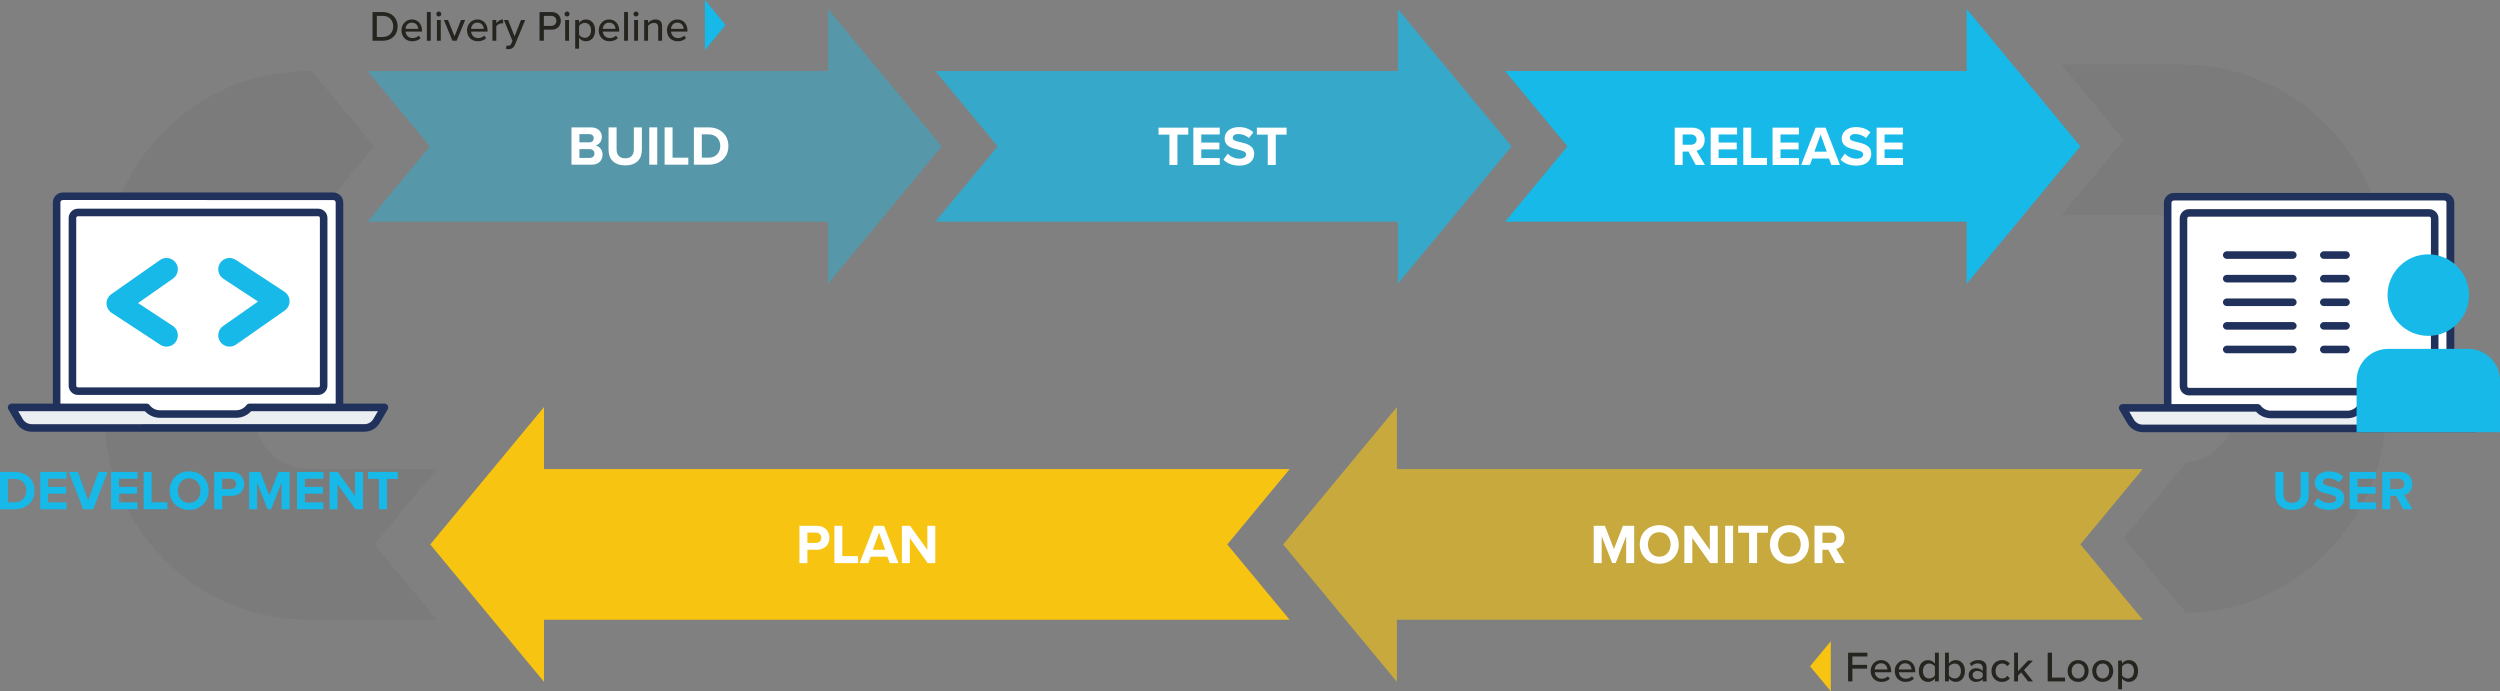 <?xml version="1.0" encoding="UTF-8"?><svg id="Ebene_2" xmlns="http://www.w3.org/2000/svg" viewBox="0 0 1161.81 321.26"><rect x="0" y="0" width="1161.81" height="321.26" fill="#808080" stroke="none"/><defs><style>.cls-1{opacity:.05;}.cls-1,.cls-2{fill:#26241e;}.cls-3,.cls-4{fill:#f7c412;}.cls-5{fill:#ebeff2;}.cls-6{fill:#fff;}.cls-7{fill:#20315c;}.cls-8,.cls-9,.cls-10{fill:#17b9e8;}.cls-4{opacity:.6;}.cls-9{opacity:.7;}.cls-10{opacity:.4;}</style></defs><g id="Ebene_1-2"><g><g><path class="cls-1" d="M143.56,218c-13.79,0-25-11.21-25-25V128c0-13.79,11.21-25,25-25h1.27l28.97-34.98-29-35.02h-1.24c-52.38,0-95,42.62-95,95v65c0,52.38,42.62,95,95,95h59.39l-28.97-34.98,29-35.02h-59.42Z"/><path class="cls-1" d="M1013.81,30h-55.78l29,35.02-28.97,34.98h55.75c13.79,0,25,11.21,25,25v65c0,13.79-11.21,25-25,25h2.18l-28.97,34.98,28.98,34.99c51.38-1.17,92.81-43.32,92.81-94.97V125c0-52.38-42.62-95-95-95Z"/><g><polygon class="cls-9" points="673.47 33 649.61 4.18 649.61 33 629.61 33 434.64 33 463.64 68.02 434.67 103 629.61 103 649.61 103 649.61 131.85 673.5 103 702.47 68.02 673.47 33"/><polygon class="cls-8" points="937.81 33 913.94 4.18 913.94 33 893.94 33 699.44 33 728.44 68.02 699.47 103 893.94 103 913.94 103 913.94 131.85 937.84 103 966.81 68.02 937.81 33"/><g><path class="cls-6" d="M543.46,62.57h-5.07v-3.25h13.83v3.25h-5.04v14.09h-3.72v-14.09Z"/><path class="cls-6" d="M554.58,59.32h12.27v3.17h-8.58v3.77h8.4v3.17h-8.4v4.03h8.58v3.2h-12.27v-17.34Z"/><path class="cls-6" d="M570.57,71.41c1.22,1.27,3.12,2.34,5.51,2.34,2.03,0,3.02-.96,3.02-1.95,0-1.3-1.51-1.74-3.51-2.21-2.83-.65-6.47-1.43-6.47-5.3,0-2.89,2.5-5.23,6.58-5.23,2.76,0,5.04,.83,6.76,2.42l-2.05,2.7c-1.4-1.3-3.28-1.9-4.97-1.9s-2.55,.73-2.55,1.77c0,1.17,1.46,1.53,3.46,2,2.86,.65,6.5,1.51,6.5,5.36,0,3.17-2.26,5.56-6.94,5.56-3.33,0-5.72-1.12-7.36-2.76l2.03-2.81Z"/><path class="cls-6" d="M589.16,62.57h-5.07v-3.25h13.83v3.25h-5.04v14.09h-3.72v-14.09Z"/></g><g><path class="cls-6" d="M784.68,70.45h-2.71v6.21h-3.69v-17.34h8.11c3.61,0,5.82,2.37,5.82,5.59s-1.92,4.71-3.8,5.15l3.9,6.6h-4.24l-3.41-6.21Zm1.17-7.96h-3.88v4.78h3.88c1.48,0,2.6-.94,2.6-2.39s-1.12-2.39-2.6-2.39Z"/><path class="cls-6" d="M795,59.32h12.27v3.17h-8.58v3.77h8.4v3.17h-8.4v4.03h8.58v3.2h-12.27v-17.34Z"/><path class="cls-6" d="M810.15,59.32h3.69v14.09h7.33v3.25h-11.02v-17.34Z"/><path class="cls-6" d="M823.75,59.32h12.27v3.17h-8.58v3.77h8.4v3.17h-8.4v4.03h8.58v3.2h-12.27v-17.34Z"/><path class="cls-6" d="M849.96,73.67h-7.75l-1.09,2.99h-4.06l6.71-17.34h4.63l6.68,17.34h-4.03l-1.09-2.99Zm-6.76-3.2h5.75l-2.86-7.96-2.89,7.96Z"/><path class="cls-6" d="M857.34,71.41c1.22,1.27,3.12,2.34,5.51,2.34,2.03,0,3.02-.96,3.02-1.95,0-1.3-1.51-1.74-3.51-2.21-2.83-.65-6.47-1.43-6.47-5.3,0-2.89,2.5-5.23,6.58-5.23,2.76,0,5.04,.83,6.76,2.42l-2.05,2.7c-1.4-1.3-3.28-1.9-4.97-1.9s-2.55,.73-2.55,1.77c0,1.17,1.46,1.53,3.46,2,2.86,.65,6.5,1.51,6.5,5.36,0,3.17-2.26,5.56-6.94,5.56-3.33,0-5.72-1.12-7.36-2.76l2.03-2.81Z"/><path class="cls-6" d="M872.11,59.32h12.27v3.17h-8.58v3.77h8.4v3.17h-8.4v4.03h8.58v3.2h-12.27v-17.34Z"/></g><polygon class="cls-10" points="408.67 33 384.81 4.18 384.81 33 364.81 33 170.77 33 199.77 68.02 170.8 103 364.81 103 384.81 103 384.81 131.85 408.7 103 437.67 68.02 408.67 33"/><g><path class="cls-6" d="M265.57,59.19h9.13c3.3,0,4.99,2.11,4.99,4.42,0,2.18-1.35,3.64-2.99,3.98,1.85,.29,3.33,2.08,3.33,4.26,0,2.6-1.74,4.68-5.04,4.68h-9.41v-17.34Zm8.32,6.97c1.25,0,2.03-.81,2.03-1.92s-.78-1.9-2.03-1.9h-4.63v3.82h4.63Zm.13,7.23c1.4,0,2.24-.81,2.24-2.05,0-1.09-.78-2.03-2.24-2.03h-4.76v4.08h4.76Z"/><path class="cls-6" d="M282.81,59.19h3.74v10.3c0,2.42,1.33,4.08,4.03,4.08s3.98-1.66,3.98-4.08v-10.3h3.74v10.4c0,4.32-2.47,7.25-7.72,7.25s-7.77-2.96-7.77-7.23v-10.43Z"/><path class="cls-6" d="M301.74,59.19h3.69v17.34h-3.69v-17.34Z"/><path class="cls-6" d="M308.86,59.19h3.69v14.09h7.33v3.25h-11.02v-17.34Z"/><path class="cls-6" d="M322.46,59.19h6.84c5.43,0,9.2,3.46,9.2,8.68s-3.77,8.66-9.2,8.66h-6.84v-17.34Zm6.84,14.09c3.43,0,5.43-2.47,5.43-5.41s-1.87-5.43-5.43-5.43h-3.15v10.84h3.15Z"/></g></g><g><polygon class="cls-3" points="599.34 218 272.81 218 252.81 218 252.81 189.18 228.94 218 199.94 253.02 228.91 288 252.81 316.85 252.81 288 272.81 288 599.31 288 570.34 253.02 599.34 218"/><g><path class="cls-6" d="M371.52,244.35h8.11c3.77,0,5.82,2.55,5.82,5.59s-2.08,5.54-5.82,5.54h-4.42v6.21h-3.69v-17.34Zm7.62,3.17h-3.93v4.79h3.93c1.46,0,2.55-.94,2.55-2.39s-1.09-2.39-2.55-2.39Z"/><path class="cls-6" d="M387.75,244.35h3.69v14.09h7.33v3.25h-11.02v-17.34Z"/><path class="cls-6" d="M412.39,258.7h-7.75l-1.09,2.99h-4.06l6.71-17.34h4.63l6.68,17.34h-4.03l-1.09-2.99Zm-6.76-3.2h5.75l-2.86-7.96-2.89,7.96Z"/><path class="cls-6" d="M422.82,250.04v11.65h-3.69v-17.34h3.8l8.03,11.23v-11.23h3.69v17.34h-3.56l-8.27-11.65Z"/></g><polygon class="cls-4" points="995.77 218 669.17 218 649.17 218 649.17 189.18 625.31 218 596.31 253.02 625.28 288 649.17 316.85 649.17 288 669.17 288 995.8 288 966.8 252.98 995.77 218"/><g><path class="cls-6" d="M755.73,249.2l-4.89,12.48h-1.61l-4.89-12.48v12.48h-3.69v-17.34h5.17l4.21,10.82,4.21-10.82h5.2v17.34h-3.72v-12.48Z"/><path class="cls-6" d="M771.09,244.05c5.25,0,9.07,3.74,9.07,8.97s-3.82,8.97-9.07,8.97-9.05-3.74-9.05-8.97,3.82-8.97,9.05-8.97Zm0,3.28c-3.2,0-5.25,2.44-5.25,5.69s2.05,5.69,5.25,5.69,5.28-2.47,5.28-5.69-2.08-5.69-5.28-5.69Z"/><path class="cls-6" d="M786.46,250.03v11.65h-3.69v-17.34h3.8l8.03,11.23v-11.23h3.69v17.34h-3.56l-8.27-11.65Z"/><path class="cls-6" d="M801.72,244.33h3.69v17.34h-3.69v-17.34Z"/><path class="cls-6" d="M812.85,247.58h-5.07v-3.25h13.83v3.25h-5.04v14.09h-3.72v-14.09Z"/><path class="cls-6" d="M831.57,244.05c5.25,0,9.07,3.74,9.07,8.97s-3.82,8.97-9.07,8.97-9.05-3.74-9.05-8.97,3.82-8.97,9.05-8.97Zm0,3.28c-3.2,0-5.25,2.44-5.25,5.69s2.05,5.69,5.25,5.69,5.28-2.47,5.28-5.69-2.08-5.69-5.28-5.69Z"/><path class="cls-6" d="M849.64,255.46h-2.71v6.21h-3.69v-17.34h8.11c3.61,0,5.82,2.37,5.82,5.59s-1.92,4.71-3.8,5.15l3.9,6.6h-4.24l-3.41-6.21Zm1.17-7.96h-3.88v4.79h3.88c1.48,0,2.6-.94,2.6-2.39s-1.12-2.39-2.6-2.39Z"/></g></g></g><g><g><g><rect class="cls-6" x="27.81" y="93" width="129" height="104"/><rect class="cls-6" x="27.81" y="93" width="129" height="104"/></g><g><g><path class="cls-7" d="M157.76,191.09c-.97,0-1.76-.79-1.76-1.76V94.09c0-.62-.5-1.13-1.12-1.13H29.2c-.62,0-1.12,.51-1.12,1.13v95.25c0,.97-.79,1.76-1.76,1.76s-1.76-.79-1.76-1.76V94.09c0-2.56,2.08-4.64,4.64-4.64h125.68c2.56,0,4.64,2.08,4.64,4.64v95.25c0,.97-.79,1.76-1.76,1.76Z"/><g><path class="cls-5" d="M115.93,189.34c-1.43,1.9-3.67,3.07-6.11,3.07h-35.54c-2.44,0-4.69-1.17-6.11-3.07H5.41l3.77,6.45c1.21,1.92,3.32,3.09,5.59,3.09H169.32c2.27,0,4.38-1.17,5.59-3.09l3.77-6.45h-62.75Z"/><path class="cls-7" d="M169.32,200.63H14.76c-2.89,0-5.54-1.46-7.08-3.91l-3.8-6.5c-.32-.54-.32-1.21,0-1.76,.31-.54,.89-.88,1.52-.88h62.75c.55,0,1.07,.26,1.4,.7,1.12,1.48,2.88,2.37,4.71,2.37h35.54c1.83,0,3.59-.89,4.71-2.37,.33-.44,.85-.7,1.4-.7h62.76c.63,0,1.21,.34,1.52,.88,.31,.55,.31,1.22,0,1.76l-3.77,6.45c-1.57,2.5-4.21,3.96-7.1,3.96ZM8.46,191.09l2.23,3.81c.86,1.37,2.4,2.22,4.08,2.22H169.32c1.68,0,3.21-.85,4.1-2.27l2.2-3.76h-58.88c-1.78,1.94-4.31,3.07-6.93,3.07h-35.54c-2.63,0-5.16-1.13-6.93-3.07H8.46Z"/></g></g><path class="cls-7" d="M147.86,183.54H36.23c-2.38,0-4.32-1.94-4.32-4.32V101.3c0-2.38,1.94-4.32,4.32-4.32h111.63c2.38,0,4.31,1.94,4.31,4.32v77.92c0,2.38-1.94,4.32-4.31,4.32ZM36.23,100.49c-.44,0-.8,.36-.8,.81v77.92c0,.44,.36,.8,.8,.8h111.63c.44,0,.8-.36,.8-.8V101.3c0-.44-.36-.81-.8-.81H36.23Z"/></g><g><path class="cls-8" d="M77.39,161.09c-.99,0-2-.28-2.89-.86l-22.61-14.84c-1.46-.96-2.35-2.58-2.38-4.32-.02-1.75,.82-3.39,2.25-4.39l22.61-15.84c2.38-1.67,5.66-1.09,7.33,1.29,1.67,2.38,1.09,5.67-1.29,7.33l-16.25,11.38,16.12,10.58c2.43,1.6,3.11,4.86,1.51,7.29-1.01,1.54-2.69,2.38-4.41,2.38Z"/><path class="cls-8" d="M106.7,161.09c-1.66,0-3.29-.78-4.32-2.25-1.67-2.38-1.09-5.67,1.29-7.33l16.25-11.38-16.12-10.58c-2.43-1.6-3.11-4.86-1.51-7.29s4.86-3.11,7.29-1.51l22.61,14.84c1.46,.96,2.35,2.58,2.38,4.32,.02,1.75-.82,3.39-2.25,4.39l-22.61,15.83c-.92,.64-1.97,.95-3.02,.95Z"/></g></g><g><path class="cls-8" d="M1057.42,219.32h3.74v10.3c0,2.42,1.33,4.08,4.03,4.08s3.98-1.66,3.98-4.08v-10.3h3.74v10.4c0,4.32-2.47,7.25-7.72,7.25s-7.77-2.96-7.77-7.23v-10.43Z"/><path class="cls-8" d="M1077.18,231.42c1.22,1.27,3.12,2.34,5.51,2.34,2.03,0,3.02-.96,3.02-1.95,0-1.3-1.51-1.74-3.51-2.21-2.83-.65-6.47-1.43-6.47-5.3,0-2.89,2.5-5.23,6.58-5.23,2.76,0,5.04,.83,6.76,2.42l-2.05,2.7c-1.4-1.3-3.28-1.9-4.97-1.9s-2.55,.73-2.55,1.77c0,1.17,1.46,1.53,3.46,2,2.86,.65,6.5,1.51,6.5,5.36,0,3.17-2.26,5.56-6.94,5.56-3.33,0-5.72-1.12-7.36-2.76l2.03-2.81Z"/><path class="cls-8" d="M1091.95,219.32h12.27v3.17h-8.58v3.77h8.4v3.17h-8.4v4.03h8.58v3.2h-12.27v-17.34Z"/><path class="cls-8" d="M1113.5,230.45h-2.7v6.21h-3.69v-17.34h8.11c3.61,0,5.82,2.37,5.82,5.59s-1.92,4.71-3.8,5.15l3.9,6.6h-4.24l-3.41-6.21Zm1.17-7.96h-3.87v4.79h3.87c1.48,0,2.6-.94,2.6-2.39s-1.12-2.39-2.6-2.39Z"/></g><g><path class="cls-8" d="M0,219.32H6.84c5.43,0,9.2,3.46,9.2,8.68s-3.77,8.66-9.2,8.66H0v-17.34Zm6.84,14.09c3.43,0,5.43-2.47,5.43-5.41s-1.87-5.43-5.43-5.43H3.69v10.84h3.15Z"/><path class="cls-8" d="M18.67,219.32h12.27v3.17h-8.58v3.77h8.4v3.17h-8.4v4.03h8.58v3.2h-12.27v-17.34Z"/><path class="cls-8" d="M31.98,219.32h4.21l4.81,13.34,4.78-13.34h4.21l-6.68,17.34h-4.63l-6.71-17.34Z"/><path class="cls-8" d="M51.61,219.32h12.27v3.17h-8.58v3.77h8.4v3.17h-8.4v4.03h8.58v3.2h-12.27v-17.34Z"/><path class="cls-8" d="M66.77,219.32h3.69v14.09h7.33v3.25h-11.02v-17.34Z"/><path class="cls-8" d="M87.88,219.04c5.25,0,9.07,3.74,9.07,8.97s-3.82,8.97-9.07,8.97-9.05-3.74-9.05-8.97,3.82-8.97,9.05-8.97Zm0,3.28c-3.2,0-5.25,2.44-5.25,5.69s2.05,5.69,5.25,5.69,5.28-2.47,5.28-5.69-2.08-5.69-5.28-5.69Z"/><path class="cls-8" d="M99.55,219.32h8.11c3.77,0,5.82,2.55,5.82,5.59s-2.08,5.54-5.82,5.54h-4.42v6.21h-3.69v-17.34Zm7.62,3.17h-3.93v4.79h3.93c1.46,0,2.55-.94,2.55-2.39s-1.09-2.39-2.55-2.39Z"/><path class="cls-8" d="M130.86,224.19l-4.89,12.48h-1.61l-4.89-12.48v12.48h-3.69v-17.34h5.17l4.21,10.82,4.21-10.82h5.2v17.34h-3.72v-12.48Z"/><path class="cls-8" d="M138.01,219.32h12.27v3.17h-8.58v3.77h8.4v3.17h-8.4v4.03h8.58v3.2h-12.27v-17.34Z"/><path class="cls-8" d="M156.86,225.02v11.65h-3.69v-17.34h3.8l8.04,11.23v-11.23h3.69v17.34h-3.56l-8.27-11.65Z"/><path class="cls-8" d="M176.12,222.57h-5.07v-3.25h13.83v3.25h-5.04v14.09h-3.72v-14.09Z"/></g><g><g><rect class="cls-6" x="1007.81" y="93" width="129" height="104"/><rect class="cls-6" x="1007.81" y="93" width="129" height="104"/></g><g><g><path class="cls-7" d="M1138.81,191.3c-.97,0-1.76-.79-1.76-1.76V94.3c0-.62-.5-1.13-1.12-1.13h-125.68c-.62,0-1.12,.51-1.12,1.13v95.25c0,.97-.79,1.76-1.76,1.76s-1.76-.79-1.76-1.76V94.3c0-2.56,2.08-4.64,4.64-4.64h125.68c2.56,0,4.64,2.08,4.64,4.64v95.25c0,.97-.79,1.76-1.76,1.76Z"/><g><path class="cls-5" d="M1096.98,189.54c-1.43,1.9-3.67,3.07-6.11,3.07h-35.54c-2.44,0-4.69-1.17-6.11-3.07h-62.76l3.77,6.45c1.21,1.92,3.32,3.09,5.59,3.09h154.56c2.27,0,4.38-1.17,5.59-3.09l3.77-6.45h-62.75Z"/><path class="cls-7" d="M1150.37,200.84h-154.56c-2.89,0-5.54-1.46-7.08-3.91l-3.8-6.5c-.32-.54-.32-1.21,0-1.76,.31-.54,.89-.88,1.52-.88h62.75c.55,0,1.07,.26,1.4,.7,1.12,1.48,2.88,2.37,4.71,2.37h35.54c1.83,0,3.59-.89,4.71-2.37,.33-.44,.85-.7,1.4-.7h62.76c.63,0,1.21,.34,1.52,.88,.31,.55,.31,1.22,0,1.76l-3.77,6.45c-1.57,2.5-4.21,3.96-7.1,3.96Zm-160.86-9.54l2.23,3.81c.86,1.37,2.4,2.22,4.08,2.22h154.56c1.68,0,3.21-.85,4.1-2.27l2.2-3.76h-58.88c-1.78,1.94-4.31,3.07-6.93,3.07h-35.54c-2.63,0-5.16-1.13-6.93-3.07h-58.87Z"/></g></g><path class="cls-7" d="M1128.91,183.75h-111.63c-2.38,0-4.32-1.94-4.32-4.32V101.51c0-2.38,1.94-4.32,4.32-4.32h111.63c2.38,0,4.31,1.94,4.31,4.32v77.92c0,2.38-1.94,4.32-4.31,4.32Zm-111.63-83.04c-.44,0-.8,.36-.8,.81v77.92c0,.44,.36,.8,.8,.8h111.63c.44,0,.8-.36,.8-.8V101.51c0-.44-.36-.81-.8-.81h-111.63Z"/><g><g><path class="cls-7" d="M1065.53,120.29h-30.71c-.97,0-1.76-.79-1.76-1.76s.79-1.76,1.76-1.76h30.71c.97,0,1.76,.79,1.76,1.76s-.79,1.76-1.76,1.76Z"/><path class="cls-7" d="M1090.25,120.29h-10.32c-.97,0-1.76-.79-1.76-1.76s.79-1.76,1.76-1.76h10.32c.97,0,1.76,.79,1.76,1.76s-.79,1.76-1.76,1.76Z"/></g><g><path class="cls-7" d="M1065.53,131.26h-30.71c-.97,0-1.76-.79-1.76-1.76s.79-1.76,1.76-1.76h30.71c.97,0,1.76,.79,1.76,1.76s-.79,1.76-1.76,1.76Z"/><path class="cls-7" d="M1090.25,131.26h-10.32c-.97,0-1.76-.79-1.76-1.76s.79-1.76,1.76-1.76h10.32c.97,0,1.76,.79,1.76,1.76s-.79,1.76-1.76,1.76Z"/></g><g><path class="cls-7" d="M1065.53,142.23h-30.71c-.97,0-1.76-.79-1.76-1.76s.79-1.76,1.76-1.76h30.71c.97,0,1.76,.79,1.76,1.76s-.79,1.76-1.76,1.76Z"/><path class="cls-7" d="M1090.25,142.23h-10.32c-.97,0-1.76-.79-1.76-1.76s.79-1.76,1.76-1.76h10.32c.97,0,1.76,.79,1.76,1.76s-.79,1.76-1.76,1.76Z"/></g><g><path class="cls-7" d="M1065.53,153.2h-30.71c-.97,0-1.76-.79-1.76-1.76s.79-1.76,1.76-1.76h30.71c.97,0,1.76,.79,1.76,1.76s-.79,1.76-1.76,1.76Z"/><path class="cls-7" d="M1090.25,153.2h-10.32c-.97,0-1.76-.79-1.76-1.76s.79-1.76,1.76-1.76h10.32c.97,0,1.76,.79,1.76,1.76s-.79,1.76-1.76,1.76Z"/></g><g><path class="cls-7" d="M1065.53,164.17h-30.71c-.97,0-1.76-.79-1.76-1.76s.79-1.76,1.76-1.76h30.71c.97,0,1.76,.79,1.76,1.76s-.79,1.76-1.76,1.76Z"/><path class="cls-7" d="M1090.25,164.17h-10.32c-.97,0-1.76-.79-1.76-1.76s.79-1.76,1.76-1.76h10.32c.97,0,1.76,.79,1.76,1.76s-.79,1.76-1.76,1.76Z"/></g></g></g><g><path class="cls-8" d="M1147.43,137.14c0,10.46-8.48,18.94-18.94,18.94s-18.94-8.48-18.94-18.94,8.48-18.94,18.94-18.94,18.94,8.48,18.94,18.94Z"/><path class="cls-8" d="M1161.81,200.84h-66.64v-24.01c0-8.12,6.58-14.7,14.7-14.7h37.23c8.12,0,14.7,6.58,14.7,14.7v24.01Z"/></g></g></g><polygon class="cls-8" points="337.2 11.63 327.57 0 327.57 23.26 337.2 11.63"/><polygon class="cls-3" points="841.18 309.63 850.81 321.26 850.81 298 841.18 309.63"/><g><path class="cls-2" d="M858.85,303.32h8.96v1.76h-6.96v3.9h6.82v1.76h-6.82v5.92h-2v-13.34Z"/><path class="cls-2" d="M874.18,306.76c2.9,0,4.7,2.26,4.7,5.22v.44h-7.64c.14,1.64,1.34,3,3.28,3,1.02,0,2.14-.4,2.86-1.14l.84,1.18c-.96,.94-2.32,1.44-3.88,1.44-2.88,0-5-2.04-5-5.08,0-2.8,2.02-5.06,4.84-5.06Zm-2.96,4.36h5.9c-.04-1.28-.9-2.88-2.94-2.88s-2.86,1.56-2.96,2.88Z"/><path class="cls-2" d="M885.38,306.76c2.9,0,4.7,2.26,4.7,5.22v.44h-7.64c.14,1.64,1.34,3,3.28,3,1.02,0,2.14-.4,2.86-1.14l.84,1.18c-.96,.94-2.32,1.44-3.88,1.44-2.88,0-5-2.04-5-5.08,0-2.8,2.02-5.06,4.84-5.06Zm-2.96,4.36h5.9c-.04-1.28-.9-2.88-2.94-2.88s-2.86,1.56-2.96,2.88Z"/><path class="cls-2" d="M899.22,315.28c-.72,.96-1.88,1.62-3.16,1.62-2.52,0-4.32-1.9-4.32-5.06s1.8-5.08,4.32-5.08c1.24,0,2.38,.6,3.16,1.64v-5.08h1.8v13.34h-1.8v-1.38Zm0-5.5c-.5-.78-1.58-1.42-2.68-1.42-1.8,0-2.92,1.46-2.92,3.48s1.12,3.46,2.92,3.46c1.1,0,2.18-.62,2.68-1.4v-4.12Z"/><path class="cls-2" d="M903.89,303.32h1.8v5.08c.76-1.04,1.9-1.64,3.16-1.64,2.52,0,4.3,1.98,4.3,5.08s-1.8,5.06-4.3,5.06c-1.3,0-2.44-.66-3.16-1.62v1.38h-1.8v-13.34Zm4.48,11.98c1.8,0,2.92-1.44,2.92-3.46s-1.12-3.48-2.92-3.48c-1.1,0-2.2,.66-2.68,1.44v4.1c.48,.78,1.58,1.4,2.68,1.4Z"/><path class="cls-2" d="M921.41,315.6c-.76,.84-1.86,1.3-3.16,1.3-1.6,0-3.36-1.08-3.36-3.2s1.74-3.16,3.36-3.16c1.3,0,2.42,.42,3.16,1.28v-1.6c0-1.2-.98-1.92-2.36-1.92-1.1,0-2.04,.42-2.9,1.28l-.78-1.24c1.08-1.06,2.4-1.58,3.96-1.58,2.1,0,3.88,.92,3.88,3.38v6.52h-1.8v-1.06Zm0-2.7c-.54-.72-1.48-1.1-2.48-1.1-1.3,0-2.22,.78-2.22,1.92s.92,1.92,2.22,1.92c1,0,1.94-.38,2.48-1.1v-1.64Z"/><path class="cls-2" d="M930.41,306.76c1.82,0,2.92,.76,3.62,1.7l-1.2,1.1c-.58-.82-1.36-1.2-2.34-1.2-1.9,0-3.12,1.46-3.12,3.46s1.22,3.48,3.12,3.48c.98,0,1.76-.4,2.34-1.2l1.2,1.1c-.7,.94-1.8,1.7-3.62,1.7-2.92,0-4.92-2.18-4.92-5.08s2-5.06,4.92-5.06Z"/><path class="cls-2" d="M939.27,312.5l-1.46,1.48v2.68h-1.8v-13.34h1.8v8.58l4.66-4.9h2.26l-4.16,4.38,4.2,5.28h-2.28l-3.22-4.16Z"/><path class="cls-2" d="M951.61,303.32h2v11.58h6.06v1.76h-8.06v-13.34Z"/><path class="cls-2" d="M960.87,311.82c0-2.78,1.88-5.06,4.88-5.06s4.88,2.28,4.88,5.06-1.86,5.08-4.88,5.08-4.88-2.28-4.88-5.08Zm7.88,0c0-1.82-1.06-3.46-3-3.46s-3,1.64-3,3.46,1.08,3.48,3,3.48,3-1.64,3-3.48Z"/><path class="cls-2" d="M972.31,311.82c0-2.78,1.88-5.06,4.88-5.06s4.88,2.28,4.88,5.06-1.86,5.08-4.88,5.08-4.88-2.28-4.88-5.08Zm7.88,0c0-1.82-1.06-3.46-3-3.46s-3,1.64-3,3.46,1.08,3.48,3,3.48,3-1.64,3-3.48Z"/><path class="cls-2" d="M984.35,320.34v-13.34h1.8v1.38c.7-.96,1.86-1.62,3.16-1.62,2.52,0,4.3,1.9,4.3,5.06s-1.78,5.08-4.3,5.08c-1.26,0-2.38-.58-3.16-1.64v5.08h-1.8Zm4.48-11.98c-1.1,0-2.2,.64-2.68,1.42v4.1c.48,.76,1.58,1.42,2.68,1.42,1.8,0,2.9-1.46,2.9-3.48s-1.1-3.46-2.9-3.46Z"/></g><g><path class="cls-2" d="M173.12,5.6h4.76c4.16,0,6.92,2.84,6.92,6.68s-2.76,6.66-6.92,6.66h-4.76V5.6Zm4.76,11.58c3.08,0,4.86-2.2,4.86-4.9s-1.72-4.92-4.86-4.92h-2.76v9.82h2.76Z"/><path class="cls-2" d="M191.42,9.04c2.9,0,4.7,2.26,4.7,5.22v.44h-7.64c.14,1.64,1.34,3,3.28,3,1.02,0,2.14-.4,2.86-1.14l.84,1.18c-.96,.94-2.32,1.44-3.88,1.44-2.88,0-5-2.04-5-5.08,0-2.8,2.02-5.06,4.84-5.06Zm-2.96,4.36h5.9c-.04-1.28-.9-2.88-2.94-2.88s-2.86,1.56-2.96,2.88Z"/><path class="cls-2" d="M198.38,5.6h1.8v13.34h-1.8V5.6Z"/><path class="cls-2" d="M202.76,6.52c0-.64,.54-1.16,1.16-1.16s1.16,.52,1.16,1.16-.52,1.14-1.16,1.14-1.16-.5-1.16-1.14Zm.28,2.76h1.8v9.66h-1.8V9.28Z"/><path class="cls-2" d="M206.28,9.28h1.92l3.02,7.58,3.02-7.58h1.94l-3.98,9.66h-1.94l-3.98-9.66Z"/><path class="cls-2" d="M221.88,9.04c2.9,0,4.7,2.26,4.7,5.22v.44h-7.64c.14,1.64,1.34,3,3.28,3,1.02,0,2.14-.4,2.86-1.14l.84,1.18c-.96,.94-2.32,1.44-3.88,1.44-2.88,0-5-2.04-5-5.08,0-2.8,2.02-5.06,4.84-5.06Zm-2.96,4.36h5.9c-.04-1.28-.9-2.88-2.94-2.88s-2.86,1.56-2.96,2.88Z"/><path class="cls-2" d="M228.84,9.28h1.8v1.48c.74-.96,1.88-1.7,3.16-1.7v1.82c-.18-.04-.38-.06-.62-.06-.9,0-2.12,.68-2.54,1.4v6.72h-1.8V9.28Z"/><path class="cls-2" d="M236.2,21.26c.66,0,1.1-.22,1.4-.94l.56-1.28-3.98-9.76h1.92l3.02,7.58,3.02-7.58h1.94l-4.76,11.5c-.62,1.52-1.68,2.06-3.08,2.08-.3,0-.84-.06-1.12-.14l.28-1.62c.22,.1,.56,.16,.8,.16Z"/><path class="cls-2" d="M250.74,5.6h5.62c2.74,0,4.26,1.88,4.26,4.1s-1.54,4.1-4.26,4.1h-3.62v5.14h-2V5.6Zm5.36,1.76h-3.36v4.68h3.36c1.44,0,2.46-.94,2.46-2.34s-1.02-2.34-2.46-2.34Z"/><path class="cls-2" d="M262.36,6.52c0-.64,.54-1.16,1.16-1.16s1.16,.52,1.16,1.16-.52,1.14-1.16,1.14-1.16-.5-1.16-1.14Zm.28,2.76h1.8v9.66h-1.8V9.28Z"/><path class="cls-2" d="M267.3,22.62V9.28h1.8v1.38c.7-.96,1.86-1.62,3.16-1.62,2.52,0,4.3,1.9,4.3,5.06s-1.78,5.08-4.3,5.08c-1.26,0-2.38-.58-3.16-1.64v5.08h-1.8Zm4.48-11.98c-1.1,0-2.2,.64-2.68,1.42v4.1c.48,.76,1.58,1.42,2.68,1.42,1.8,0,2.9-1.46,2.9-3.48s-1.1-3.46-2.9-3.46Z"/><path class="cls-2" d="M283.08,9.04c2.9,0,4.7,2.26,4.7,5.22v.44h-7.64c.14,1.64,1.34,3,3.28,3,1.02,0,2.14-.4,2.86-1.14l.84,1.18c-.96,.94-2.32,1.44-3.88,1.44-2.88,0-5-2.04-5-5.08,0-2.8,2.02-5.06,4.84-5.06Zm-2.96,4.36h5.9c-.04-1.28-.9-2.88-2.94-2.88s-2.86,1.56-2.96,2.88Z"/><path class="cls-2" d="M290.04,5.6h1.8v13.34h-1.8V5.6Z"/><path class="cls-2" d="M294.42,6.52c0-.64,.54-1.16,1.16-1.16s1.16,.52,1.16,1.16-.52,1.14-1.16,1.14-1.16-.5-1.16-1.14Zm.28,2.76h1.8v9.66h-1.8V9.28Z"/><path class="cls-2" d="M305.88,12.76c0-1.6-.82-2.12-2.06-2.12-1.12,0-2.14,.68-2.66,1.4v6.9h-1.8V9.28h1.8v1.36c.64-.78,1.92-1.6,3.42-1.6,2.04,0,3.1,1.08,3.1,3.12v6.78h-1.8v-6.18Z"/><path class="cls-2" d="M314.78,9.04c2.9,0,4.7,2.26,4.7,5.22v.44h-7.64c.14,1.64,1.34,3,3.28,3,1.02,0,2.14-.4,2.86-1.14l.84,1.18c-.96,.94-2.32,1.44-3.88,1.44-2.88,0-5-2.04-5-5.08,0-2.8,2.02-5.06,4.84-5.06Zm-2.96,4.36h5.9c-.04-1.28-.9-2.88-2.94-2.88s-2.86,1.56-2.96,2.88Z"/></g></g></g></svg>